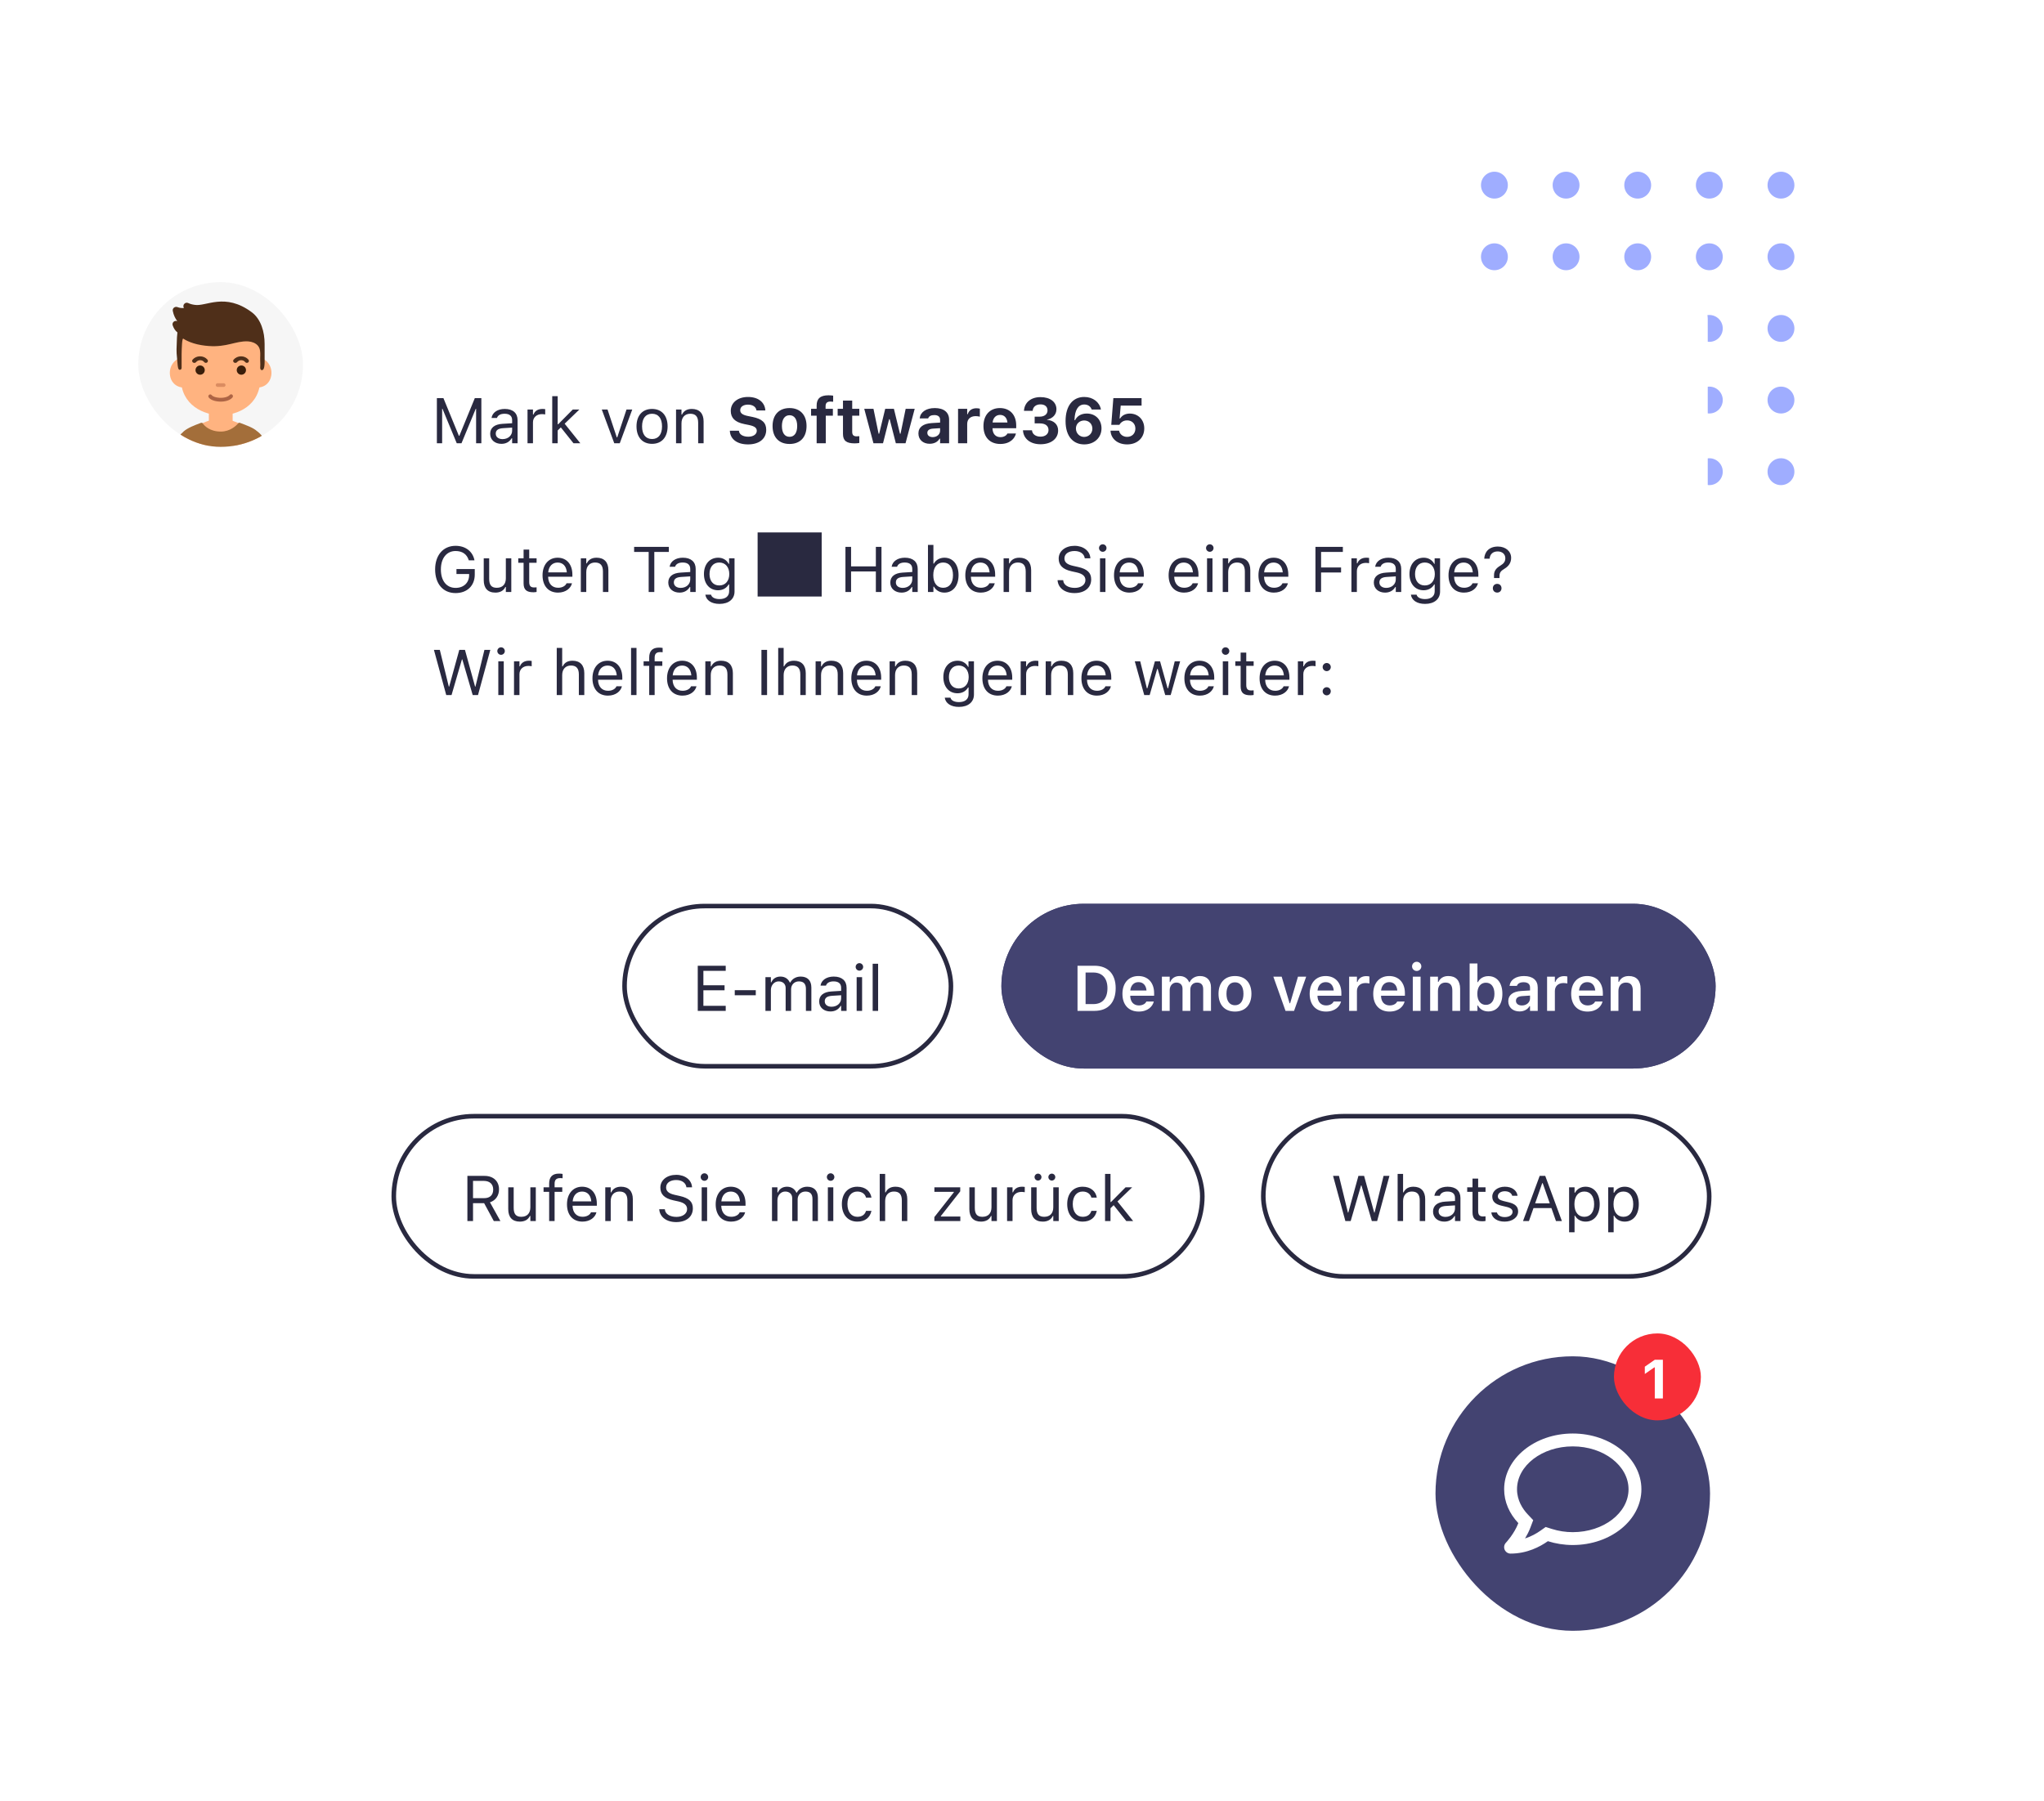 <svg width="496" height="437" viewBox="0 0 496 437" fill="none" xmlns="http://www.w3.org/2000/svg">
<circle cx="362.636" cy="44.932" r="3.26" fill="#9FADFF"/>
<circle cx="362.636" cy="79.701" r="3.26" fill="#9FADFF"/>
<circle cx="362.636" cy="62.317" r="3.26" fill="#9FADFF"/>
<circle cx="362.636" cy="97.086" r="3.26" fill="#9FADFF"/>
<circle cx="362.636" cy="114.471" r="3.26" fill="#9FADFF"/>
<circle cx="380.025" cy="44.932" r="3.26" fill="#9FADFF"/>
<circle cx="380.025" cy="79.701" r="3.26" fill="#9FADFF"/>
<circle cx="380.025" cy="62.317" r="3.26" fill="#9FADFF"/>
<circle cx="380.025" cy="97.086" r="3.26" fill="#9FADFF"/>
<circle cx="380.025" cy="114.471" r="3.26" fill="#9FADFF"/>
<circle cx="397.408" cy="44.932" r="3.26" fill="#9FADFF"/>
<circle cx="397.408" cy="79.701" r="3.26" fill="#9FADFF"/>
<circle cx="397.408" cy="62.317" r="3.26" fill="#9FADFF"/>
<circle cx="397.408" cy="97.086" r="3.26" fill="#9FADFF"/>
<circle cx="397.408" cy="114.471" r="3.26" fill="#9FADFF"/>
<circle cx="414.787" cy="44.932" r="3.26" fill="#9FADFF"/>
<circle cx="414.787" cy="79.701" r="3.26" fill="#9FADFF"/>
<circle cx="414.787" cy="62.317" r="3.26" fill="#9FADFF"/>
<circle cx="414.787" cy="97.086" r="3.26" fill="#9FADFF"/>
<circle cx="414.787" cy="114.471" r="3.26" fill="#9FADFF"/>
<circle cx="432.174" cy="44.932" r="3.26" fill="#9FADFF"/>
<circle cx="432.174" cy="79.701" r="3.26" fill="#9FADFF"/>
<circle cx="432.174" cy="62.317" r="3.26" fill="#9FADFF"/>
<circle cx="432.174" cy="97.086" r="3.26" fill="#9FADFF"/>
<circle cx="432.174" cy="114.471" r="3.26" fill="#9FADFF"/>
<g filter="url(#filter0_d_3_7402)">
<g clip-path="url(#clip0_3_7402)">
<rect x="33.555" y="65.142" width="39.973" height="39.973" rx="19.986" fill="#F6F6F6"/>
<g clip-path="url(#clip1_3_7402)">
<path d="M45.482 75.41C47.128 73.033 49.218 73.059 52.039 72.955C52.039 72.955 52.091 72.955 52.196 72.955V72.85C52.196 72.85 52.875 72.876 53.581 72.902C54.286 72.876 54.965 72.85 54.965 72.85V72.955C55.044 72.955 55.122 72.955 55.122 72.955C57.943 73.059 59.981 74.862 61.679 77.187C64.527 81.027 63.194 84.319 63.194 88.421C63.194 95.161 57.551 97.434 53.581 97.434C49.609 97.434 43.888 95.109 43.888 88.421C43.888 84.319 42.582 79.59 45.482 75.41Z" fill="#FFB380"/>
<path d="M47.99 86.539C48.355 88.577 47.127 90.275 45.273 90.641C43.418 91.007 41.615 89.909 41.275 87.872C40.91 85.834 42.138 83.874 43.992 83.509C45.821 83.143 47.624 84.501 47.99 86.539Z" fill="#FFB380"/>
<path d="M59.72 86.539C59.354 88.577 59.981 90.275 61.81 90.641C63.665 91.007 65.467 89.909 65.807 87.872C66.173 85.834 64.945 83.874 63.09 83.509C61.261 83.143 60.059 84.501 59.72 86.539Z" fill="#FFB380"/>
<path d="M63.142 84.215C63.064 82.621 63.639 80.74 61.549 79.826C60.739 79.486 59.877 79.46 59.041 79.538C56.115 79.826 53.972 81.263 48.852 80.427C46.004 79.956 44.489 78.859 44.489 78.859C44.175 78.598 44.097 81.132 44.071 82.621C44.071 83.3 44.071 83.953 44.071 84.633C44.071 85.025 44.071 85.442 44.071 85.834C44.071 85.991 44.097 86.409 43.575 86.409C43.183 86.409 43.13 85.364 43.104 85.181C42.869 82.177 42.765 82.673 42.895 79.878C42.948 78.519 42.922 78.546 43.052 77.344C42.53 76.952 42.138 76.325 41.903 75.62C41.694 74.993 42.294 74.392 42.948 74.575C43 74.601 43.026 74.601 43.026 74.601C42.53 73.974 42.112 73.112 41.929 72.119C41.798 71.466 42.451 70.969 43.078 71.204C43.548 71.387 44.071 71.466 44.62 71.413C44.62 71.413 44.62 71.413 44.62 71.387C44.202 70.708 44.933 69.872 45.665 70.212C46.109 70.421 46.631 70.577 47.258 70.656C49.975 71.126 54.573 67.599 61.078 72.432C63.351 74.13 64.213 77.213 64.213 80.165C64.213 84.006 64.213 80.792 64.213 84.606C64.213 84.946 64.187 86.148 63.795 86.409C63.404 86.67 63.116 86.278 63.142 85.913C63.168 85.39 63.194 84.894 63.142 84.215Z" fill="#4F2F19"/>
<path opacity="0.8" d="M56.375 92.47C56.297 92.392 56.166 92.34 56.062 92.366C55.931 92.366 55.827 92.418 55.748 92.522C55.304 93.019 54.285 93.28 53.188 93.202C52.352 93.149 51.621 92.888 51.386 92.575C51.307 92.47 51.203 92.418 51.098 92.392C50.968 92.366 50.863 92.392 50.758 92.47C50.55 92.601 50.497 92.888 50.628 93.097C51.02 93.646 51.934 94.038 53.11 94.116C53.24 94.116 53.397 94.142 53.528 94.142C54.129 94.142 55.618 94.038 56.401 93.149C56.584 92.94 56.558 92.653 56.375 92.47Z" fill="#995036"/>
<path d="M48.565 87.611C49.185 87.611 49.688 87.108 49.688 86.487C49.688 85.867 49.185 85.364 48.565 85.364C47.944 85.364 47.441 85.867 47.441 86.487C47.441 87.108 47.944 87.611 48.565 87.611Z" fill="#3A1E0A"/>
<path d="M58.57 87.611C59.19 87.611 59.693 87.108 59.693 86.487C59.693 85.867 59.19 85.364 58.57 85.364C57.949 85.364 57.446 85.867 57.446 86.487C57.446 87.108 57.949 87.611 58.57 87.611Z" fill="#3A1E0A"/>
<path d="M57.134 84.737C57.291 84.737 57.421 84.684 57.526 84.554C57.761 84.266 58.127 84.084 58.519 84.084C58.911 84.084 59.276 84.24 59.511 84.554C59.694 84.763 60.008 84.789 60.217 84.632C60.426 84.475 60.478 84.162 60.295 83.953C59.851 83.43 59.198 83.143 58.493 83.143C57.787 83.143 57.134 83.43 56.69 83.953C56.507 84.162 56.559 84.449 56.768 84.632C56.899 84.711 57.03 84.737 57.134 84.737Z" fill="#4F2F19"/>
<path d="M47.18 84.737C47.337 84.737 47.467 84.684 47.572 84.554C47.807 84.266 48.173 84.084 48.565 84.084C48.956 84.084 49.322 84.24 49.557 84.554C49.74 84.763 50.054 84.789 50.263 84.632C50.472 84.475 50.524 84.162 50.341 83.953C49.897 83.43 49.244 83.143 48.538 83.143C47.833 83.143 47.18 83.43 46.736 83.953C46.553 84.162 46.605 84.449 46.814 84.632C46.945 84.711 47.075 84.737 47.18 84.737Z" fill="#4F2F19"/>
<path d="M42.347 104.801C42.634 104.122 42.948 103.547 43.261 103.103C43.653 102.554 47.101 99.942 50.681 98.766V95.918H56.454V98.792C59.537 99.811 63.43 102.502 63.848 103.129C64.161 103.573 64.448 104.148 64.762 104.827H42.347V104.801Z" fill="#FFB380"/>
<path d="M42.139 105.088C42.661 103.155 43.863 101.979 44.438 101.509C44.464 101.483 44.464 101.457 44.49 101.431C45.535 100.49 47.233 99.863 48.774 99.288C48.931 99.236 49.114 99.288 49.192 99.419C49.61 99.994 50.891 101.405 53.581 101.405C55.88 101.405 57.343 99.942 57.814 99.393C57.918 99.262 58.075 99.236 58.232 99.288C59.747 99.863 61.393 100.438 62.333 101.274C62.333 101.274 64.24 102.528 64.946 105.114H42.139V105.088Z" fill="#A36E3A"/>
<path opacity="0.4" d="M54.286 90.563H52.797C52.562 90.563 52.352 90.354 52.352 90.118C52.352 89.883 52.562 89.674 52.797 89.674H54.286C54.521 89.674 54.73 89.883 54.73 90.118C54.73 90.354 54.547 90.563 54.286 90.563Z" fill="#A55334"/>
</g>
</g>
</g>
<g filter="url(#filter1_d_3_7402)">
<rect x="82.41" y="65.142" width="331.995" height="123.855" rx="6.662" fill="white"/>
<path d="M106.014 102.018V91.065H107.6L111.35 100.203H111.471L115.221 91.065H116.807V102.018H115.532V93.653H115.449L111.987 102.018H110.834L107.372 93.653H107.289V102.018H106.014ZM121.68 102.162C120.124 102.162 118.948 101.221 118.948 99.733V99.718C118.948 98.26 120.025 97.418 121.931 97.304L124.276 97.16V96.416C124.276 95.406 123.661 94.86 122.439 94.86C121.46 94.86 120.815 95.224 120.602 95.862L120.595 95.885H119.274L119.282 95.839C119.494 94.556 120.739 93.691 122.485 93.691C124.481 93.691 125.597 94.716 125.597 96.416V102.018H124.276V100.811H124.155C123.638 101.684 122.781 102.162 121.68 102.162ZM120.299 99.703C120.299 100.53 121.005 101.016 121.953 101.016C123.297 101.016 124.276 100.135 124.276 98.966V98.222L122.09 98.359C120.845 98.435 120.299 98.875 120.299 99.687V99.703ZM128.01 102.018V93.835H129.331V95.05H129.453C129.764 94.192 130.53 93.691 131.639 93.691C131.889 93.691 132.17 93.721 132.299 93.744V95.027C132.026 94.981 131.775 94.951 131.487 94.951C130.227 94.951 129.331 95.748 129.331 96.947V102.018H128.01ZM134.007 102.018V90.587H135.328V97.41H135.449L138.986 93.835H140.588L137.02 97.274L140.823 102.018H139.161L136.094 98.169L135.328 98.913V102.018H134.007ZM149.058 102.018L146.03 93.835H147.426L149.666 100.575H149.787L152.026 93.835H153.423L150.394 102.018H149.058ZM158.227 102.162C155.897 102.162 154.455 100.553 154.455 97.934V97.919C154.455 95.293 155.897 93.691 158.227 93.691C160.558 93.691 162 95.293 162 97.919V97.934C162 100.553 160.558 102.162 158.227 102.162ZM158.227 100.993C159.776 100.993 160.649 99.862 160.649 97.934V97.919C160.649 95.983 159.776 94.86 158.227 94.86C156.679 94.86 155.806 95.983 155.806 97.919V97.934C155.806 99.862 156.679 100.993 158.227 100.993ZM164.049 102.018V93.835H165.37V95.065H165.491C165.901 94.2 166.668 93.691 167.875 93.691C169.712 93.691 170.736 94.776 170.736 96.72V102.018H169.416V97.038C169.416 95.566 168.808 94.86 167.503 94.86C166.197 94.86 165.37 95.74 165.37 97.175V102.018H164.049ZM181.514 102.298C178.896 102.298 177.241 101.046 177.112 99.103L177.104 98.981H179.313L179.321 99.057C179.404 99.877 180.292 100.431 181.575 100.431C182.797 100.431 183.64 99.847 183.64 99.004V98.997C183.64 98.276 183.101 97.873 181.742 97.592L180.588 97.357C178.311 96.894 177.332 95.832 177.332 94.169V94.162C177.332 92.127 179.078 90.784 181.507 90.784C184.065 90.784 185.568 92.135 185.712 93.964L185.719 94.063H183.564L183.549 93.972C183.42 93.19 182.661 92.644 181.507 92.644C180.376 92.651 179.624 93.167 179.624 93.987V93.995C179.624 94.708 180.156 95.133 181.446 95.399L182.607 95.634C184.922 96.112 185.932 97.038 185.932 98.746V98.754C185.932 100.925 184.247 102.298 181.514 102.298ZM191.594 102.192C189.021 102.192 187.473 100.56 187.473 97.843V97.828C187.473 95.133 189.044 93.478 191.594 93.478C194.145 93.478 195.716 95.126 195.716 97.828V97.843C195.716 100.568 194.167 102.192 191.594 102.192ZM191.594 100.454C192.771 100.454 193.446 99.49 193.446 97.843V97.828C193.446 96.196 192.763 95.217 191.594 95.217C190.418 95.217 189.742 96.196 189.742 97.828V97.843C189.742 99.49 190.41 100.454 191.594 100.454ZM198.168 102.018V95.331H196.816V93.661H198.168V92.879C198.168 91.217 199.018 90.382 201.037 90.382C201.485 90.382 201.856 90.42 202.175 90.465V91.945C202.039 91.922 201.803 91.9 201.515 91.9C200.657 91.9 200.338 92.302 200.338 93.031V93.661H202.107V95.331H200.384V102.018H198.168ZM207.413 102.048C205.378 102.048 204.559 101.388 204.559 99.763V95.331H203.268V93.661H204.559V91.664H206.798V93.661H208.521V95.331H206.798V99.255C206.798 100.006 207.117 100.34 207.868 100.34C208.156 100.34 208.308 100.325 208.521 100.302V101.949C208.247 102.002 207.838 102.048 207.413 102.048ZM211.952 102.018L209.72 93.661H211.959L213.204 99.71H213.341L214.805 93.661H216.916L218.388 99.71H218.525L219.77 93.661H221.963L219.739 102.018H217.386L215.891 96.188H215.754L214.274 102.018H211.952ZM225.591 102.147C223.997 102.147 222.866 101.16 222.866 99.642V99.627C222.866 98.124 224.028 97.243 226.107 97.122L228.126 97V96.31C228.126 95.589 227.633 95.179 226.722 95.179C225.925 95.179 225.417 95.46 225.242 95.953L225.227 95.983H223.178L223.185 95.915C223.36 94.45 224.741 93.478 226.844 93.478C229.06 93.478 230.312 94.526 230.312 96.31V102.018H228.126V100.909H227.99C227.565 101.684 226.684 102.147 225.591 102.147ZM225.03 99.505C225.03 100.143 225.569 100.53 226.335 100.53C227.36 100.53 228.126 99.854 228.126 98.974V98.359L226.441 98.465C225.493 98.526 225.03 98.883 225.03 99.49V99.505ZM232.483 102.018V93.661H234.7V94.959H234.836C235.102 94.055 235.861 93.524 236.946 93.524C237.242 93.524 237.554 93.57 237.774 93.63V95.566C237.44 95.49 237.098 95.437 236.757 95.437C235.497 95.437 234.7 96.158 234.7 97.342V102.018H232.483ZM242.73 102.192C240.187 102.192 238.647 100.53 238.647 97.85V97.843C238.647 95.186 240.203 93.478 242.639 93.478C245.076 93.478 246.594 95.148 246.594 97.676V98.367H240.84C240.863 99.74 241.599 100.537 242.776 100.537C243.747 100.537 244.286 100.021 244.438 99.703L244.461 99.657H246.525L246.51 99.733C246.252 100.78 245.174 102.192 242.73 102.192ZM242.677 95.141C241.713 95.141 241 95.793 240.863 96.978H244.468C244.332 95.763 243.641 95.141 242.677 95.141ZM252.499 102.26C250.024 102.26 248.393 100.932 248.241 98.974L248.233 98.875H250.427L250.434 98.959C250.533 99.809 251.315 100.416 252.499 100.416C253.668 100.416 254.434 99.763 254.434 98.837V98.822C254.434 97.775 253.653 97.198 252.324 97.198H251.072V95.566H252.294C253.448 95.566 254.192 94.959 254.192 94.07V94.055C254.192 93.144 253.562 92.583 252.484 92.583C251.406 92.583 250.685 93.167 250.594 94.078L250.586 94.146H248.476L248.484 94.055C248.643 92.097 250.184 90.822 252.484 90.822C254.837 90.822 256.355 92.006 256.355 93.752V93.767C256.355 95.133 255.353 96.021 254.07 96.287V96.332C255.702 96.484 256.765 97.425 256.765 98.913V98.928C256.765 100.917 255.057 102.26 252.499 102.26ZM263.095 102.298C260.552 102.298 258.571 100.5 258.571 96.644V96.629C258.571 92.962 260.302 90.784 263.103 90.784C265.22 90.784 266.799 92.036 267.133 93.752L267.148 93.828H264.909L264.879 93.759C264.621 93.076 263.998 92.613 263.11 92.613C261.524 92.613 260.833 94.169 260.75 96.158C260.742 96.241 260.742 96.325 260.742 96.408H260.894C261.288 95.558 262.207 94.807 263.717 94.807C265.85 94.807 267.292 96.325 267.292 98.397V98.412C267.292 100.651 265.562 102.298 263.095 102.298ZM261.084 98.442C261.084 99.596 261.964 100.484 263.08 100.484C264.188 100.484 265.076 99.612 265.076 98.488V98.473C265.076 97.327 264.241 96.492 263.095 96.492C261.964 96.492 261.084 97.304 261.084 98.435V98.442ZM273.509 102.298C271.163 102.298 269.615 100.902 269.486 99.073L269.478 98.966H271.558L271.573 99.019C271.733 99.824 272.484 100.469 273.516 100.469C274.693 100.469 275.513 99.642 275.513 98.465V98.45C275.513 97.281 274.685 96.469 273.524 96.469C272.97 96.469 272.499 96.629 272.135 96.94C271.93 97.107 271.748 97.312 271.626 97.547H269.661L270.169 91.065H277.016V92.886H271.953L271.68 96.006H271.816C272.256 95.27 273.107 94.814 274.154 94.814C276.196 94.814 277.668 96.317 277.668 98.405V98.42C277.668 100.727 275.968 102.298 273.509 102.298Z" fill="#292940"/>
<path d="M110.553 138.379C107.524 138.379 105.589 136.148 105.589 132.648V132.633C105.589 129.18 107.555 126.91 110.553 126.91C112.982 126.91 114.69 128.276 115.122 130.356L115.137 130.432H113.756L113.733 130.356C113.285 128.944 112.185 128.17 110.553 128.17C108.382 128.17 106.985 129.916 106.985 132.633V132.648C106.985 135.404 108.359 137.119 110.56 137.119C112.519 137.119 113.839 135.867 113.839 134.015V133.749H110.765V132.55H115.206V133.886C115.206 136.588 113.354 138.379 110.553 138.379ZM120.2 138.265C118.34 138.265 117.384 137.172 117.384 135.237V129.939H118.705V134.918C118.705 136.391 119.236 137.096 120.542 137.096C121.984 137.096 122.75 136.216 122.75 134.781V129.939H124.071V138.121H122.75V136.899H122.629C122.227 137.772 121.399 138.265 120.2 138.265ZM129.445 138.182C127.76 138.182 127.054 137.559 127.054 135.996V131.032H125.764V129.939H127.054V127.821H128.42V129.939H130.212V131.032H128.42V135.662C128.42 136.626 128.754 137.013 129.604 137.013C129.84 137.013 129.969 137.005 130.212 136.983V138.106C129.954 138.151 129.703 138.182 129.445 138.182ZM135.403 138.265C133.066 138.265 131.654 136.626 131.654 134.06V134.053C131.654 131.525 133.096 129.795 135.32 129.795C137.544 129.795 138.895 131.449 138.895 133.893V134.409H133.005C133.043 136.102 133.976 137.089 135.434 137.089C136.542 137.089 137.225 136.565 137.445 136.072L137.476 136.003H138.796L138.781 136.064C138.5 137.172 137.331 138.265 135.403 138.265ZM135.312 130.971C134.098 130.971 133.172 131.798 133.028 133.354H137.551C137.415 131.738 136.519 130.971 135.312 130.971ZM140.944 138.121V129.939H142.265V131.168H142.386C142.796 130.303 143.563 129.795 144.77 129.795C146.607 129.795 147.631 130.88 147.631 132.823V138.121H146.311V133.142C146.311 131.669 145.703 130.963 144.398 130.963C143.092 130.963 142.265 131.844 142.265 133.278V138.121H140.944ZM157.408 138.121V128.398H153.878V127.168H162.303V128.398H158.774V138.121H157.408ZM164.899 138.265C163.343 138.265 162.167 137.324 162.167 135.836V135.821C162.167 134.364 163.245 133.521 165.15 133.408L167.495 133.263V132.519C167.495 131.51 166.88 130.963 165.658 130.963C164.679 130.963 164.034 131.328 163.821 131.965L163.814 131.988H162.493L162.501 131.943C162.713 130.66 163.958 129.795 165.704 129.795C167.7 129.795 168.816 130.819 168.816 132.519V138.121H167.495V136.914H167.374C166.858 137.787 166 138.265 164.899 138.265ZM163.518 135.806C163.518 136.633 164.224 137.119 165.173 137.119C166.516 137.119 167.495 136.239 167.495 135.07V134.326L165.309 134.463C164.064 134.538 163.518 134.979 163.518 135.791V135.806ZM174.6 141.005C172.626 141.005 171.366 140.117 171.161 138.774L171.176 138.766H172.543L172.55 138.774C172.695 139.396 173.423 139.837 174.6 139.837C176.065 139.837 176.938 139.146 176.938 137.939V136.284H176.816C176.3 137.187 175.374 137.696 174.251 137.696C172.133 137.696 170.82 136.057 170.82 133.764V133.749C170.82 131.457 172.14 129.795 174.281 129.795C175.435 129.795 176.33 130.364 176.831 131.29H176.922V129.939H178.243V138.007C178.243 139.837 176.831 141.005 174.6 141.005ZM174.539 136.527C176.057 136.527 176.968 135.389 176.968 133.764V133.749C176.968 132.125 176.049 130.963 174.539 130.963C173.021 130.963 172.171 132.125 172.171 133.749V133.764C172.171 135.389 173.021 136.527 174.539 136.527ZM183.845 139.209H199.39V123.664H183.845V139.209ZM205.158 138.121V127.168H206.524V131.905H212.536V127.168H213.902V138.121H212.536V133.134H206.524V138.121H205.158ZM218.775 138.265C217.219 138.265 216.043 137.324 216.043 135.836V135.821C216.043 134.364 217.121 133.521 219.026 133.408L221.371 133.263V132.519C221.371 131.51 220.756 130.963 219.534 130.963C218.555 130.963 217.91 131.328 217.697 131.965L217.69 131.988H216.369L216.377 131.943C216.589 130.66 217.834 129.795 219.58 129.795C221.576 129.795 222.692 130.819 222.692 132.519V138.121H221.371V136.914H221.25C220.734 137.787 219.876 138.265 218.775 138.265ZM217.394 135.806C217.394 136.633 218.1 137.119 219.048 137.119C220.392 137.119 221.371 136.239 221.371 135.07V134.326L219.185 134.463C217.94 134.538 217.394 134.979 217.394 135.791V135.806ZM229.174 138.265C228.035 138.265 227.125 137.726 226.624 136.816H226.502V138.121H225.181V126.69H226.502V131.229H226.624C227.071 130.356 228.051 129.795 229.174 129.795C231.254 129.795 232.605 131.457 232.605 134.022V134.038C232.605 136.588 231.246 138.265 229.174 138.265ZM228.87 137.096C230.366 137.096 231.254 135.943 231.254 134.038V134.022C231.254 132.117 230.366 130.963 228.87 130.963C227.383 130.963 226.472 132.132 226.472 134.022V134.038C226.472 135.927 227.383 137.096 228.87 137.096ZM237.994 138.265C235.656 138.265 234.244 136.626 234.244 134.06V134.053C234.244 131.525 235.686 129.795 237.91 129.795C240.134 129.795 241.485 131.449 241.485 133.893V134.409H235.595C235.633 136.102 236.567 137.089 238.024 137.089C239.132 137.089 239.815 136.565 240.036 136.072L240.066 136.003H241.387L241.372 136.064C241.091 137.172 239.922 138.265 237.994 138.265ZM237.903 130.971C236.688 130.971 235.762 131.798 235.618 133.354H240.142C240.005 131.738 239.11 130.971 237.903 130.971ZM243.535 138.121V129.939H244.855V131.168H244.977C245.387 130.303 246.153 129.795 247.36 129.795C249.197 129.795 250.222 130.88 250.222 132.823V138.121H248.901V133.142C248.901 131.669 248.294 130.963 246.988 130.963C245.683 130.963 244.855 131.844 244.855 133.278V138.121H243.535ZM260.742 138.379C258.343 138.379 256.795 137.119 256.636 135.335L256.628 135.252H257.994L258.002 135.335C258.101 136.428 259.239 137.119 260.818 137.119C262.306 137.119 263.391 136.353 263.391 135.237V135.229C263.391 134.318 262.761 133.696 261.258 133.362L260.044 133.096C257.85 132.611 256.901 131.601 256.901 130.015V130.007C256.909 128.193 258.495 126.91 260.757 126.91C262.943 126.91 264.469 128.201 264.583 129.832L264.59 129.939H263.224L263.209 129.84C263.057 128.876 262.146 128.163 260.719 128.17C259.353 128.178 258.298 128.823 258.298 129.969V129.977C258.298 130.85 258.898 131.442 260.385 131.768L261.6 132.041C263.884 132.55 264.788 133.468 264.788 135.047V135.055C264.788 137.104 263.186 138.379 260.742 138.379ZM267.596 128.36C267.095 128.36 266.685 127.95 266.685 127.449C266.685 126.948 267.095 126.538 267.596 126.538C268.097 126.538 268.507 126.948 268.507 127.449C268.507 127.95 268.097 128.36 267.596 128.36ZM266.928 138.121V129.939H268.249V138.121H266.928ZM274.078 138.265C271.74 138.265 270.328 136.626 270.328 134.06V134.053C270.328 131.525 271.771 129.795 273.995 129.795C276.219 129.795 277.57 131.449 277.57 133.893V134.409H271.68C271.718 136.102 272.651 137.089 274.108 137.089C275.217 137.089 275.9 136.565 276.12 136.072L276.15 136.003H277.471L277.456 136.064C277.175 137.172 276.006 138.265 274.078 138.265ZM273.987 130.971C272.773 130.971 271.847 131.798 271.702 133.354H276.226C276.09 131.738 275.194 130.971 273.987 130.971ZM287.331 138.265C284.993 138.265 283.581 136.626 283.581 134.06V134.053C283.581 131.525 285.023 129.795 287.247 129.795C289.471 129.795 290.822 131.449 290.822 133.893V134.409H284.932C284.97 136.102 285.904 137.089 287.361 137.089C288.469 137.089 289.152 136.565 289.373 136.072L289.403 136.003H290.724L290.708 136.064C290.428 137.172 289.259 138.265 287.331 138.265ZM287.24 130.971C286.025 130.971 285.099 131.798 284.955 133.354H289.479C289.342 131.738 288.447 130.971 287.24 130.971ZM293.57 128.36C293.069 128.36 292.659 127.95 292.659 127.449C292.659 126.948 293.069 126.538 293.57 126.538C294.071 126.538 294.481 126.948 294.481 127.449C294.481 127.95 294.071 128.36 293.57 128.36ZM292.902 138.121V129.939H294.223V138.121H292.902ZM296.712 138.121V129.939H298.033V131.168H298.154C298.564 130.303 299.331 129.795 300.538 129.795C302.375 129.795 303.399 130.88 303.399 132.823V138.121H302.079V133.142C302.079 131.669 301.471 130.963 300.166 130.963C298.86 130.963 298.033 131.844 298.033 133.278V138.121H296.712ZM309.13 138.265C306.792 138.265 305.38 136.626 305.38 134.06V134.053C305.38 131.525 306.823 129.795 309.047 129.795C311.271 129.795 312.622 131.449 312.622 133.893V134.409H306.732C306.769 136.102 307.703 137.089 309.16 137.089C310.269 137.089 310.952 136.565 311.172 136.072L311.202 136.003H312.523L312.508 136.064C312.227 137.172 311.058 138.265 309.13 138.265ZM309.039 130.971C307.825 130.971 306.899 131.798 306.754 133.354H311.278C311.141 131.738 310.246 130.971 309.039 130.971ZM319.21 138.121V127.168H325.859V128.398H320.576V132.163H325.426V133.377H320.576V138.121H319.21ZM327.939 138.121V129.939H329.26V131.153H329.381C329.692 130.296 330.459 129.795 331.567 129.795C331.817 129.795 332.098 129.825 332.227 129.848V131.13C331.954 131.085 331.704 131.055 331.415 131.055C330.155 131.055 329.26 131.852 329.26 133.051V138.121H327.939ZM336.106 138.265C334.55 138.265 333.373 137.324 333.373 135.836V135.821C333.373 134.364 334.451 133.521 336.356 133.408L338.702 133.263V132.519C338.702 131.51 338.087 130.963 336.865 130.963C335.886 130.963 335.241 131.328 335.028 131.965L335.021 131.988H333.7L333.707 131.943C333.92 130.66 335.165 129.795 336.911 129.795C338.907 129.795 340.023 130.819 340.023 132.519V138.121H338.702V136.914H338.58C338.064 137.787 337.207 138.265 336.106 138.265ZM334.725 135.806C334.725 136.633 335.43 137.119 336.379 137.119C337.723 137.119 338.702 136.239 338.702 135.07V134.326L336.516 134.463C335.271 134.538 334.725 134.979 334.725 135.791V135.806ZM345.806 141.005C343.833 141.005 342.573 140.117 342.368 138.774L342.383 138.766H343.749L343.757 138.774C343.901 139.396 344.63 139.837 345.806 139.837C347.271 139.837 348.144 139.146 348.144 137.939V136.284H348.023C347.507 137.187 346.581 137.696 345.457 137.696C343.34 137.696 342.026 136.057 342.026 133.764V133.749C342.026 131.457 343.347 129.795 345.488 129.795C346.641 129.795 347.537 130.364 348.038 131.29H348.129V129.939H349.45V138.007C349.45 139.837 348.038 141.005 345.806 141.005ZM345.746 136.527C347.264 136.527 348.175 135.389 348.175 133.764V133.749C348.175 132.125 347.256 130.963 345.746 130.963C344.228 130.963 343.377 132.125 343.377 133.749V133.764C343.377 135.389 344.228 136.527 345.746 136.527ZM355.249 138.265C352.911 138.265 351.499 136.626 351.499 134.06V134.053C351.499 131.525 352.941 129.795 355.165 129.795C357.389 129.795 358.74 131.449 358.74 133.893V134.409H352.85C352.888 136.102 353.822 137.089 355.279 137.089C356.387 137.089 357.07 136.565 357.29 136.072L357.321 136.003H358.642L358.626 136.064C358.346 137.172 357.177 138.265 355.249 138.265ZM355.158 130.971C353.943 130.971 353.017 131.798 352.873 133.354H357.397C357.26 131.738 356.364 130.971 355.158 130.971ZM362.543 134.736V134.038C362.535 133.036 363.021 132.352 364.061 131.73C364.942 131.191 365.283 130.713 365.283 129.908V129.893C365.283 128.96 364.554 128.269 363.423 128.269C362.277 128.269 361.549 128.944 361.473 130.022L361.458 130.03L360.167 130.037V130.022C360.251 128.39 361.344 127.085 363.477 127.085C365.389 127.085 366.695 128.269 366.695 129.825V129.84C366.695 131.024 366.08 131.867 365.108 132.451C364.145 133.02 363.871 133.445 363.871 134.242V134.736H362.543ZM363.31 138.258C362.695 138.258 362.255 137.817 362.255 137.203C362.255 136.58 362.695 136.14 363.31 136.14C363.924 136.14 364.357 136.58 364.357 137.203C364.357 137.817 363.924 138.258 363.31 138.258ZM108.283 163.121L105.3 152.168H106.727L108.906 161.072H108.997L111.448 152.168H112.83L115.282 161.072H115.373L117.551 152.168H118.978L115.995 163.121H114.705L112.185 154.476H112.094L109.574 163.121H108.283ZM121.589 153.36C121.088 153.36 120.678 152.95 120.678 152.449C120.678 151.948 121.088 151.538 121.589 151.538C122.09 151.538 122.5 151.948 122.5 152.449C122.5 152.95 122.09 153.36 121.589 153.36ZM120.921 163.121V154.939H122.242V163.121H120.921ZM124.731 163.121V154.939H126.052V156.153H126.174C126.485 155.296 127.251 154.795 128.36 154.795C128.61 154.795 128.891 154.825 129.02 154.848V156.13C128.747 156.085 128.496 156.055 128.208 156.055C126.948 156.055 126.052 156.852 126.052 158.051V163.121H124.731ZM135.1 163.121V151.69H136.421V156.168H136.542C136.952 155.303 137.718 154.795 138.925 154.795C140.762 154.795 141.787 155.88 141.787 157.823V163.121H140.466V158.142C140.466 156.669 139.859 155.963 138.553 155.963C137.248 155.963 136.421 156.844 136.421 158.278V163.121H135.1ZM147.518 163.265C145.18 163.265 143.768 161.626 143.768 159.06V159.053C143.768 156.525 145.21 154.795 147.434 154.795C149.658 154.795 151.009 156.449 151.009 158.893V159.409H145.119C145.157 161.102 146.091 162.089 147.548 162.089C148.656 162.089 149.339 161.565 149.559 161.072L149.59 161.003H150.91L150.895 161.064C150.614 162.172 149.445 163.265 147.518 163.265ZM147.426 155.971C146.212 155.971 145.286 156.798 145.142 158.354H149.666C149.529 156.738 148.633 155.971 147.426 155.971ZM153.134 163.121V151.69H154.455V163.121H153.134ZM157.537 163.121V156.032H156.178V154.939H157.537V154.028C157.537 152.396 158.356 151.614 159.912 151.614C160.231 151.614 160.52 151.637 160.793 151.69V152.745C160.634 152.715 160.413 152.707 160.178 152.707C159.237 152.707 158.857 153.17 158.857 154.066V154.939H160.717V156.032H158.857V163.121H157.537ZM165.613 163.265C163.275 163.265 161.863 161.626 161.863 159.06V159.053C161.863 156.525 163.305 154.795 165.529 154.795C167.753 154.795 169.104 156.449 169.104 158.893V159.409H163.214C163.252 161.102 164.186 162.089 165.643 162.089C166.751 162.089 167.434 161.565 167.655 161.072L167.685 161.003H169.006L168.99 161.064C168.71 162.172 167.541 163.265 165.613 163.265ZM165.522 155.971C164.307 155.971 163.381 156.798 163.237 158.354H167.761C167.624 156.738 166.729 155.971 165.522 155.971ZM171.154 163.121V154.939H172.474V156.168H172.596C173.006 155.303 173.772 154.795 174.979 154.795C176.816 154.795 177.841 155.88 177.841 157.823V163.121H176.52V158.142C176.52 156.669 175.913 155.963 174.607 155.963C173.302 155.963 172.474 156.844 172.474 158.278V163.121H171.154ZM184.771 163.121V152.168H186.137V163.121H184.771ZM188.839 163.121V151.69H190.16V156.168H190.281C190.691 155.303 191.458 154.795 192.665 154.795C194.501 154.795 195.526 155.88 195.526 157.823V163.121H194.205V158.142C194.205 156.669 193.598 155.963 192.293 155.963C190.987 155.963 190.16 156.844 190.16 158.278V163.121H188.839ZM197.917 163.121V154.939H199.238V156.168H199.359C199.769 155.303 200.536 154.795 201.743 154.795C203.579 154.795 204.604 155.88 204.604 157.823V163.121H203.283V158.142C203.283 156.669 202.676 155.963 201.371 155.963C200.065 155.963 199.238 156.844 199.238 158.278V163.121H197.917ZM210.335 163.265C207.997 163.265 206.585 161.626 206.585 159.06V159.053C206.585 156.525 208.027 154.795 210.251 154.795C212.475 154.795 213.826 156.449 213.826 158.893V159.409H207.936C207.974 161.102 208.908 162.089 210.365 162.089C211.473 162.089 212.156 161.565 212.377 161.072L212.407 161.003H213.728L213.712 161.064C213.432 162.172 212.263 163.265 210.335 163.265ZM210.244 155.971C209.029 155.971 208.103 156.798 207.959 158.354H212.483C212.346 156.738 211.451 155.971 210.244 155.971ZM215.876 163.121V154.939H217.196V156.168H217.318C217.728 155.303 218.494 154.795 219.701 154.795C221.538 154.795 222.563 155.88 222.563 157.823V163.121H221.242V158.142C221.242 156.669 220.635 155.963 219.329 155.963C218.024 155.963 217.196 156.844 217.196 158.278V163.121H215.876ZM232.696 166.005C230.722 166.005 229.462 165.117 229.257 163.774L229.273 163.766H230.639L230.646 163.774C230.791 164.396 231.519 164.837 232.696 164.837C234.161 164.837 235.034 164.146 235.034 162.939V161.284H234.912C234.396 162.187 233.47 162.696 232.347 162.696C230.229 162.696 228.916 161.057 228.916 158.764V158.749C228.916 156.457 230.237 154.795 232.377 154.795C233.531 154.795 234.426 155.364 234.927 156.29H235.018V154.939H236.339V163.007C236.339 164.837 234.927 166.005 232.696 166.005ZM232.635 161.527C234.153 161.527 235.064 160.389 235.064 158.764V158.749C235.064 157.125 234.146 155.963 232.635 155.963C231.117 155.963 230.267 157.125 230.267 158.749V158.764C230.267 160.389 231.117 161.527 232.635 161.527ZM242.138 163.265C239.8 163.265 238.389 161.626 238.389 159.06V159.053C238.389 156.525 239.831 154.795 242.055 154.795C244.279 154.795 245.63 156.449 245.63 158.893V159.409H239.74C239.778 161.102 240.711 162.089 242.168 162.089C243.277 162.089 243.96 161.565 244.18 161.072L244.21 161.003H245.531L245.516 161.064C245.235 162.172 244.066 163.265 242.138 163.265ZM242.047 155.971C240.833 155.971 239.907 156.798 239.762 158.354H244.286C244.15 156.738 243.254 155.971 242.047 155.971ZM247.679 163.121V154.939H249V156.153H249.121C249.432 155.296 250.199 154.795 251.307 154.795C251.558 154.795 251.839 154.825 251.968 154.848V156.13C251.694 156.085 251.444 156.055 251.155 156.055C249.895 156.055 249 156.852 249 158.051V163.121H247.679ZM253.751 163.121V154.939H255.072V156.168H255.193C255.603 155.303 256.37 154.795 257.577 154.795C259.414 154.795 260.438 155.88 260.438 157.823V163.121H259.118V158.142C259.118 156.669 258.51 155.963 257.205 155.963C255.899 155.963 255.072 156.844 255.072 158.278V163.121H253.751ZM266.169 163.265C263.831 163.265 262.419 161.626 262.419 159.06V159.053C262.419 156.525 263.862 154.795 266.086 154.795C268.309 154.795 269.661 156.449 269.661 158.893V159.409H263.77C263.808 161.102 264.742 162.089 266.199 162.089C267.308 162.089 267.991 161.565 268.211 161.072L268.241 161.003H269.562L269.547 161.064C269.266 162.172 268.097 163.265 266.169 163.265ZM266.078 155.971C264.863 155.971 263.937 156.798 263.793 158.354H268.317C268.18 156.738 267.285 155.971 266.078 155.971ZM277.661 163.121L275.368 154.939H276.689L278.298 161.482H278.42L280.249 154.939H281.501L283.331 161.482H283.452L285.061 154.939H286.374L284.082 163.121H282.754L280.925 156.791H280.803L278.981 163.121H277.661ZM291.156 163.265C288.818 163.265 287.407 161.626 287.407 159.06V159.053C287.407 156.525 288.849 154.795 291.073 154.795C293.297 154.795 294.648 156.449 294.648 158.893V159.409H288.758C288.796 161.102 289.729 162.089 291.187 162.089C292.295 162.089 292.978 161.565 293.198 161.072L293.228 161.003H294.549L294.534 161.064C294.253 162.172 293.084 163.265 291.156 163.265ZM291.065 155.971C289.851 155.971 288.925 156.798 288.78 158.354H293.304C293.168 156.738 292.272 155.971 291.065 155.971ZM297.395 153.36C296.895 153.36 296.485 152.95 296.485 152.449C296.485 151.948 296.895 151.538 297.395 151.538C297.896 151.538 298.306 151.948 298.306 152.449C298.306 152.95 297.896 153.36 297.395 153.36ZM296.728 163.121V154.939H298.048V163.121H296.728ZM303.445 163.182C301.76 163.182 301.054 162.559 301.054 160.996V156.032H299.764V154.939H301.054V152.821H302.42V154.939H304.212V156.032H302.42V160.662C302.42 161.626 302.754 162.013 303.604 162.013C303.84 162.013 303.969 162.005 304.212 161.983V163.106C303.953 163.151 303.703 163.182 303.445 163.182ZM309.403 163.265C307.066 163.265 305.654 161.626 305.654 159.06V159.053C305.654 156.525 307.096 154.795 309.32 154.795C311.544 154.795 312.895 156.449 312.895 158.893V159.409H307.005C307.043 161.102 307.976 162.089 309.434 162.089C310.542 162.089 311.225 161.565 311.445 161.072L311.475 161.003H312.796L312.781 161.064C312.5 162.172 311.331 163.265 309.403 163.265ZM309.312 155.971C308.098 155.971 307.172 156.798 307.028 158.354H311.551C311.415 156.738 310.519 155.971 309.312 155.971ZM314.944 163.121V154.939H316.265V156.153H316.386C316.698 155.296 317.464 154.795 318.572 154.795C318.823 154.795 319.104 154.825 319.233 154.848V156.13C318.959 156.085 318.709 156.055 318.421 156.055C317.161 156.055 316.265 156.852 316.265 158.051V163.121H314.944ZM321.942 157.322C321.404 157.322 320.956 156.874 320.956 156.335C320.956 155.789 321.404 155.349 321.942 155.349C322.489 155.349 322.929 155.789 322.929 156.335C322.929 156.874 322.489 157.322 321.942 157.322ZM321.942 163.197C321.404 163.197 320.956 162.749 320.956 162.21C320.956 161.664 321.404 161.224 321.942 161.224C322.489 161.224 322.929 161.664 322.929 162.21C322.929 162.749 322.489 163.197 321.942 163.197Z" fill="#292940"/>
</g>
<g filter="url(#filter2_d_3_7402)">
<rect x="95" y="267" width="197.311" height="39.986" rx="19.993" fill="white"/>
<rect x="95.555" y="267.555" width="196.2" height="38.876" rx="19.438" stroke="#292940" stroke-width="1.11"/>
<path d="M113.418 292.993V282.04H117.601C119.711 282.04 121.092 283.331 121.092 285.297V285.312C121.092 286.83 120.265 288.014 118.891 288.447L121.426 292.993H119.824L117.479 288.659H114.785V292.993H113.418ZM114.785 287.445H117.479C118.883 287.445 119.68 286.693 119.68 285.357V285.342C119.68 284.037 118.83 283.255 117.418 283.255H114.785V287.445ZM126.147 293.137C124.288 293.137 123.331 292.044 123.331 290.109V284.811H124.652V289.79C124.652 291.263 125.183 291.968 126.489 291.968C127.931 291.968 128.698 291.088 128.698 289.653V284.811H130.018V292.993H128.698V291.771H128.576C128.174 292.644 127.346 293.137 126.147 293.137ZM133.259 292.993V285.904H131.901V284.811H133.259V283.9C133.259 282.268 134.079 281.486 135.635 281.486C135.954 281.486 136.242 281.509 136.516 281.562V282.617C136.356 282.587 136.136 282.579 135.901 282.579C134.96 282.579 134.58 283.042 134.58 283.938V284.811H136.44V285.904H134.58V292.993H133.259ZM141.335 293.137C138.998 293.137 137.586 291.498 137.586 288.932V288.925C137.586 286.397 139.028 284.667 141.252 284.667C143.476 284.667 144.827 286.321 144.827 288.765V289.282H138.937C138.975 290.974 139.908 291.961 141.366 291.961C142.474 291.961 143.157 291.437 143.377 290.944L143.408 290.875H144.728L144.713 290.936C144.432 292.044 143.263 293.137 141.335 293.137ZM141.244 285.843C140.03 285.843 139.104 286.67 138.96 288.226H143.483C143.347 286.61 142.451 285.843 141.244 285.843ZM146.876 292.993V284.811H148.197V286.04H148.318C148.728 285.175 149.495 284.667 150.702 284.667C152.539 284.667 153.563 285.752 153.563 287.695V292.993H152.243V288.014C152.243 286.541 151.635 285.836 150.33 285.836C149.024 285.836 148.197 286.716 148.197 288.151V292.993H146.876ZM164.083 293.251C161.685 293.251 160.137 291.991 159.977 290.208L159.97 290.124H161.336L161.343 290.208C161.442 291.301 162.581 291.991 164.159 291.991C165.647 291.991 166.733 291.225 166.733 290.109V290.101C166.733 289.19 166.103 288.568 164.6 288.234L163.385 287.968C161.192 287.483 160.243 286.473 160.243 284.887V284.879C160.25 283.065 161.837 281.782 164.099 281.782C166.285 281.782 167.81 283.073 167.924 284.705L167.932 284.811H166.566L166.55 284.712C166.399 283.748 165.488 283.035 164.061 283.042C162.694 283.05 161.639 283.695 161.639 284.841V284.849C161.639 285.722 162.239 286.314 163.727 286.64L164.941 286.913C167.226 287.422 168.129 288.34 168.129 289.919V289.927C168.129 291.976 166.528 293.251 164.083 293.251ZM170.938 283.232C170.437 283.232 170.027 282.822 170.027 282.321C170.027 281.82 170.437 281.41 170.938 281.41C171.438 281.41 171.848 281.82 171.848 282.321C171.848 282.822 171.438 283.232 170.938 283.232ZM170.27 292.993V284.811H171.59V292.993H170.27ZM177.42 293.137C175.082 293.137 173.67 291.498 173.67 288.932V288.925C173.67 286.397 175.112 284.667 177.336 284.667C179.56 284.667 180.911 286.321 180.911 288.765V289.282H175.021C175.059 290.974 175.993 291.961 177.45 291.961C178.558 291.961 179.241 291.437 179.461 290.944L179.492 290.875H180.812L180.797 290.936C180.516 292.044 179.348 293.137 177.42 293.137ZM177.329 285.843C176.114 285.843 175.188 286.67 175.044 288.226H179.568C179.431 286.61 178.535 285.843 177.329 285.843ZM187.333 292.993V284.811H188.653V286.056H188.775C189.139 285.175 189.913 284.667 190.983 284.667C192.092 284.667 192.866 285.251 193.245 286.101H193.367C193.807 285.236 194.741 284.667 195.872 284.667C197.542 284.667 198.475 285.623 198.475 287.338V292.993H197.154V287.642C197.154 286.435 196.6 285.836 195.447 285.836C194.308 285.836 193.557 286.693 193.557 287.733V292.993H192.236V287.437C192.236 286.466 191.568 285.836 190.536 285.836C189.465 285.836 188.653 286.769 188.653 287.923V292.993H187.333ZM201.557 283.232C201.056 283.232 200.646 282.822 200.646 282.321C200.646 281.82 201.056 281.41 201.557 281.41C202.058 281.41 202.468 281.82 202.468 282.321C202.468 282.822 202.058 283.232 201.557 283.232ZM200.889 292.993V284.811H202.21V292.993H200.889ZM208.046 293.137C205.754 293.137 204.289 291.475 204.289 288.879V288.864C204.289 286.321 205.747 284.667 208.039 284.667C210.028 284.667 211.219 285.813 211.462 287.27L211.47 287.316H210.157L210.149 287.293C209.944 286.488 209.215 285.836 208.039 285.836C206.566 285.836 205.64 287.02 205.64 288.864V288.879C205.64 290.762 206.582 291.968 208.039 291.968C209.139 291.968 209.838 291.483 210.141 290.572L210.157 290.526L211.462 290.519L211.447 290.602C211.113 292.082 210.012 293.137 208.046 293.137ZM213.474 292.993V281.562H214.794V286.04H214.916C215.326 285.175 216.092 284.667 217.299 284.667C219.136 284.667 220.161 285.752 220.161 287.695V292.993H218.84V288.014C218.84 286.541 218.233 285.836 216.927 285.836C215.622 285.836 214.794 286.716 214.794 288.151V292.993H213.474ZM226.734 292.993V292.037L231.455 286.025V285.904H226.741V284.811H233.011V285.79L228.313 291.779V291.9H233.034V292.993H226.734ZM238.043 293.137C236.184 293.137 235.227 292.044 235.227 290.109V284.811H236.548V289.79C236.548 291.263 237.079 291.968 238.385 291.968C239.827 291.968 240.594 291.088 240.594 289.653V284.811H241.914V292.993H240.594V291.771H240.472C240.07 292.644 239.243 293.137 238.043 293.137ZM244.381 292.993V284.811H245.702V286.025H245.823C246.135 285.168 246.901 284.667 248.009 284.667C248.26 284.667 248.541 284.697 248.67 284.72V286.003C248.396 285.957 248.146 285.927 247.858 285.927C246.598 285.927 245.702 286.724 245.702 287.923V292.993H244.381ZM251.888 283.171C251.425 283.171 251.045 282.792 251.045 282.329C251.045 281.873 251.425 281.494 251.888 281.494C252.343 281.494 252.723 281.873 252.723 282.329C252.723 282.792 252.343 283.171 251.888 283.171ZM255.235 283.171C254.78 283.171 254.4 282.792 254.4 282.329C254.4 281.873 254.78 281.494 255.235 281.494C255.698 281.494 256.078 281.873 256.078 282.329C256.078 282.792 255.698 283.171 255.235 283.171ZM253.042 293.137C251.182 293.137 250.226 292.044 250.226 290.109V284.811H251.546V289.79C251.546 291.263 252.078 291.968 253.383 291.968C254.825 291.968 255.592 291.088 255.592 289.653V284.811H256.913V292.993H255.592V291.771H255.471C255.068 292.644 254.241 293.137 253.042 293.137ZM262.727 293.137C260.435 293.137 258.97 291.475 258.97 288.879V288.864C258.97 286.321 260.427 284.667 262.719 284.667C264.708 284.667 265.9 285.813 266.143 287.27L266.15 287.316H264.837L264.829 287.293C264.625 286.488 263.896 285.836 262.719 285.836C261.247 285.836 260.321 287.02 260.321 288.864V288.879C260.321 290.762 261.262 291.968 262.719 291.968C263.82 291.968 264.518 291.483 264.822 290.572L264.837 290.526L266.143 290.519L266.127 290.602C265.793 292.082 264.693 293.137 262.727 293.137ZM268.154 292.993V281.562H269.475V288.386H269.596L273.133 284.811H274.735L271.167 288.249L274.97 292.993H273.308L270.241 289.145L269.475 289.889V292.993H268.154Z" fill="#292940"/>
</g>
<g filter="url(#filter3_d_3_7402)">
<rect x="306" y="267" width="109.311" height="39.986" rx="19.993" fill="white"/>
<rect x="306.555" y="267.555" width="108.2" height="38.876" rx="19.438" stroke="#292940" stroke-width="1.11"/>
<path d="M326.469 292.993L323.486 282.04H324.913L327.091 290.944H327.182L329.634 282.04H331.015L333.467 290.944H333.558L335.736 282.04H337.163L334.18 292.993H332.89L330.37 284.348H330.279L327.759 292.993H326.469ZM339.152 292.993V281.562H340.473V286.04H340.594C341.004 285.175 341.771 284.667 342.977 284.667C344.814 284.667 345.839 285.752 345.839 287.695V292.993H344.518V288.014C344.518 286.541 343.911 285.836 342.606 285.836C341.3 285.836 340.473 286.716 340.473 288.151V292.993H339.152ZM350.477 293.137C348.921 293.137 347.744 292.196 347.744 290.708V290.693C347.744 289.236 348.822 288.393 350.727 288.28L353.073 288.135V287.392C353.073 286.382 352.458 285.836 351.236 285.836C350.257 285.836 349.611 286.2 349.399 286.837L349.391 286.86H348.071L348.078 286.815C348.291 285.532 349.535 284.667 351.281 284.667C353.278 284.667 354.393 285.691 354.393 287.392V292.993H353.073V291.786H352.951C352.435 292.659 351.577 293.137 350.477 293.137ZM349.095 290.678C349.095 291.505 349.801 291.991 350.75 291.991C352.093 291.991 353.073 291.111 353.073 289.942V289.198L350.887 289.335C349.642 289.411 349.095 289.851 349.095 290.663V290.678ZM359.714 293.054C358.029 293.054 357.323 292.431 357.323 290.868V285.904H356.033V284.811H357.323V282.693H358.689V284.811H360.481V285.904H358.689V290.534C358.689 291.498 359.023 291.885 359.873 291.885C360.109 291.885 360.238 291.877 360.481 291.855V292.978C360.223 293.024 359.972 293.054 359.714 293.054ZM365.111 293.137C363.289 293.137 362.037 292.257 361.885 290.906H363.236C363.456 291.589 364.109 292.037 365.156 292.037C366.257 292.037 367.039 291.513 367.039 290.769V290.754C367.039 290.2 366.621 289.813 365.612 289.57L364.344 289.266C362.811 288.902 362.12 288.234 362.12 287.058V287.05C362.12 285.691 363.426 284.667 365.164 284.667C366.879 284.667 368.071 285.524 368.253 286.86H366.955C366.781 286.215 366.143 285.767 365.156 285.767C364.185 285.767 363.471 286.268 363.471 286.989V287.004C363.471 287.559 363.881 287.908 364.845 288.143L366.105 288.447C367.646 288.819 368.39 289.486 368.39 290.655V290.671C368.39 292.128 366.97 293.137 365.111 293.137ZM369.581 292.993L373.619 282.04H374.971L379.009 292.993H377.574L376.473 289.858H372.117L371.016 292.993H369.581ZM374.234 283.809L372.519 288.697H376.071L374.356 283.809H374.234ZM380.762 295.726V284.811H382.083V286.116H382.204C382.705 285.206 383.616 284.667 384.754 284.667C386.827 284.667 388.185 286.344 388.185 288.894V288.91C388.185 291.475 386.834 293.137 384.754 293.137C383.631 293.137 382.652 292.576 382.204 291.703H382.083V295.726H380.762ZM384.451 291.968C385.946 291.968 386.834 290.815 386.834 288.91V288.894C386.834 286.989 385.946 285.836 384.451 285.836C382.963 285.836 382.052 287.004 382.052 288.894V288.91C382.052 290.8 382.963 291.968 384.451 291.968ZM390.25 295.726V284.811H391.571V286.116H391.692C392.193 285.206 393.104 284.667 394.242 284.667C396.314 284.667 397.673 286.344 397.673 288.894V288.91C397.673 291.475 396.322 293.137 394.242 293.137C393.119 293.137 392.14 292.576 391.692 291.703H391.571V295.726H390.25ZM393.939 291.968C395.434 291.968 396.322 290.815 396.322 288.91V288.894C396.322 286.989 395.434 285.836 393.939 285.836C392.451 285.836 391.54 287.004 391.54 288.894V288.91C391.54 290.8 392.451 291.968 393.939 291.968Z" fill="#292940"/>
</g>
<g filter="url(#filter4_d_3_7402)">
<rect x="243" y="216" width="173.311" height="39.986" rx="19.993" fill="#434371"/>
<rect x="243.555" y="216.555" width="172.2" height="38.876" rx="19.438" stroke="#434371" stroke-width="1.11"/>
<path d="M261.472 241.993V231.04H265.578C268.834 231.04 270.732 233.029 270.732 236.46V236.475C270.732 239.982 268.857 241.993 265.578 241.993H261.472ZM263.43 240.346H265.32C267.498 240.346 268.736 238.965 268.736 236.505V236.49C268.736 234.084 267.468 232.687 265.32 232.687H263.43V240.346ZM276.333 242.16C273.867 242.16 272.371 240.505 272.371 237.864V237.856C272.371 235.245 273.882 233.538 276.242 233.538C278.603 233.538 280.06 235.192 280.06 237.697V238.319H274.261C274.284 239.807 275.089 240.672 276.371 240.672C277.396 240.672 277.981 240.156 278.163 239.777L278.185 239.724H279.984L279.962 239.792C279.696 240.862 278.588 242.16 276.333 242.16ZM276.265 235.018C275.21 235.018 274.421 235.731 274.276 237.052H278.216C278.087 235.693 277.32 235.018 276.265 235.018ZM281.95 241.993V233.697H283.84V234.987H283.969C284.326 234.061 285.161 233.538 286.246 233.538C287.37 233.538 288.189 234.114 288.546 235.033H288.675C289.078 234.13 290.034 233.538 291.188 233.538C292.858 233.538 293.859 234.562 293.859 236.285V241.993H291.969V236.748C291.969 235.67 291.476 235.124 290.467 235.124C289.48 235.124 288.842 235.86 288.842 236.809V241.993H286.952V236.612C286.952 235.693 286.383 235.124 285.457 235.124C284.523 235.124 283.84 235.913 283.84 236.946V241.993H281.95ZM299.681 242.16C297.192 242.16 295.689 240.536 295.689 237.849V237.834C295.689 235.169 297.214 233.538 299.681 233.538C302.156 233.538 303.674 235.162 303.674 237.834V237.849C303.674 240.536 302.163 242.16 299.681 242.16ZM299.681 240.627C300.994 240.627 301.738 239.602 301.738 237.856V237.841C301.738 236.096 300.987 235.063 299.681 235.063C298.368 235.063 297.617 236.096 297.617 237.841V237.856C297.617 239.602 298.368 240.627 299.681 240.627ZM311.947 241.993L308.994 233.697H311.014L312.934 240.149H313.063L314.968 233.697H316.957L314.019 241.993H311.947ZM321.769 242.16C319.302 242.16 317.807 240.505 317.807 237.864V237.856C317.807 235.245 319.317 233.538 321.678 233.538C324.038 233.538 325.496 235.192 325.496 237.697V238.319H319.697C319.72 239.807 320.524 240.672 321.807 240.672C322.832 240.672 323.416 240.156 323.598 239.777L323.621 239.724H325.42L325.397 239.792C325.131 240.862 324.023 242.16 321.769 242.16ZM321.701 235.018C320.646 235.018 319.856 235.731 319.712 237.052H323.651C323.522 235.693 322.756 235.018 321.701 235.018ZM327.386 241.993V233.697H329.276V234.972H329.405C329.686 234.084 330.445 233.56 331.538 233.56C331.826 233.56 332.122 233.598 332.304 233.651V235.344C332.001 235.283 331.689 235.238 331.363 235.238C330.103 235.238 329.276 235.989 329.276 237.173V241.993H327.386ZM337.192 242.16C334.726 242.16 333.23 240.505 333.23 237.864V237.856C333.23 235.245 334.741 233.538 337.101 233.538C339.462 233.538 340.919 235.192 340.919 237.697V238.319H335.12C335.143 239.807 335.948 240.672 337.23 240.672C338.255 240.672 338.84 240.156 339.022 239.777L339.044 239.724H340.843L340.821 239.792C340.555 240.862 339.447 242.16 337.192 242.16ZM337.124 235.018C336.069 235.018 335.28 235.731 335.135 237.052H339.075C338.946 235.693 338.179 235.018 337.124 235.018ZM343.781 232.308C343.158 232.308 342.65 231.815 342.65 231.192C342.65 230.577 343.158 230.076 343.781 230.076C344.396 230.076 344.904 230.577 344.904 231.192C344.904 231.815 344.396 232.308 343.781 232.308ZM342.832 241.993V233.697H344.722V241.993H342.832ZM347.045 241.993V233.697H348.935V234.965H349.064C349.458 234.076 350.255 233.538 351.455 233.538C353.307 233.538 354.316 234.653 354.316 236.627V241.993H352.426V237.067C352.426 235.777 351.902 235.124 350.756 235.124C349.633 235.124 348.935 235.913 348.935 237.158V241.993H347.045ZM361.163 242.13C360.001 242.13 359.098 241.598 358.643 240.695H358.514V241.993H356.624V230.486H358.514V235.018H358.643C359.075 234.122 360.024 233.56 361.163 233.56C363.265 233.56 364.571 235.2 364.571 237.841V237.856C364.571 240.483 363.242 242.13 361.163 242.13ZM360.571 240.536C361.861 240.536 362.643 239.526 362.643 237.856V237.841C362.643 236.171 361.861 235.154 360.571 235.154C359.288 235.154 358.491 236.179 358.491 237.841V237.856C358.491 239.519 359.288 240.536 360.571 240.536ZM368.723 242.13C367.144 242.13 365.998 241.158 365.998 239.648V239.633C365.998 238.152 367.129 237.287 369.148 237.166L371.28 237.037V236.323C371.28 235.496 370.742 235.04 369.724 235.04C368.859 235.04 368.297 235.352 368.108 235.898L368.1 235.929H366.316L366.324 235.86C366.506 234.464 367.842 233.538 369.816 233.538C371.948 233.538 373.148 234.57 373.148 236.323V241.993H371.28V240.855H371.151C370.696 241.659 369.816 242.13 368.723 242.13ZM367.865 239.557C367.865 240.263 368.464 240.68 369.299 240.68C370.438 240.68 371.28 239.936 371.28 238.949V238.282L369.413 238.403C368.358 238.471 367.865 238.858 367.865 239.541V239.557ZM375.417 241.993V233.697H377.307V234.972H377.436C377.717 234.084 378.476 233.56 379.569 233.56C379.857 233.56 380.153 233.598 380.336 233.651V235.344C380.032 235.283 379.721 235.238 379.394 235.238C378.134 235.238 377.307 235.989 377.307 237.173V241.993H375.417ZM385.224 242.16C382.757 242.16 381.262 240.505 381.262 237.864V237.856C381.262 235.245 382.772 233.538 385.133 233.538C387.493 233.538 388.951 235.192 388.951 237.697V238.319H383.152C383.174 239.807 383.979 240.672 385.262 240.672C386.286 240.672 386.871 240.156 387.053 239.777L387.076 239.724H388.875L388.852 239.792C388.586 240.862 387.478 242.16 385.224 242.16ZM385.155 235.018C384.1 235.018 383.311 235.731 383.167 237.052H387.106C386.977 235.693 386.211 235.018 385.155 235.018ZM390.841 241.993V233.697H392.731V234.965H392.86C393.254 234.076 394.051 233.538 395.251 233.538C397.103 233.538 398.112 234.653 398.112 236.627V241.993H396.222V237.067C396.222 235.777 395.698 235.124 394.552 235.124C393.429 235.124 392.731 235.913 392.731 237.158V241.993H390.841Z" fill="white"/>
</g>
<g filter="url(#filter5_d_3_7402)">
<rect x="151" y="216" width="80.311" height="39.986" rx="19.993" fill="white"/>
<rect x="151.555" y="216.555" width="79.2" height="38.876" rx="19.438" stroke="#292940" stroke-width="1.11"/>
<path d="M169.318 241.993V231.04H176.104V232.27H170.684V235.784H175.823V236.999H170.684V240.764H176.104V241.993H169.318ZM178.297 238.198V236.968H183.398V238.198H178.297ZM185.743 241.993V233.811H187.064V235.056H187.186C187.55 234.175 188.324 233.667 189.394 233.667C190.503 233.667 191.277 234.251 191.656 235.101H191.778C192.218 234.236 193.152 233.667 194.282 233.667C195.952 233.667 196.886 234.623 196.886 236.338V241.993H195.565V236.642C195.565 235.435 195.011 234.836 193.857 234.836C192.719 234.836 191.967 235.693 191.967 236.733V241.993H190.647V236.437C190.647 235.466 189.979 234.836 188.946 234.836C187.876 234.836 187.064 235.769 187.064 236.923V241.993H185.743ZM201.516 242.137C199.96 242.137 198.784 241.196 198.784 239.708V239.693C198.784 238.236 199.861 237.393 201.767 237.28L204.112 237.135V236.392C204.112 235.382 203.497 234.836 202.275 234.836C201.296 234.836 200.651 235.2 200.438 235.837L200.431 235.86H199.11L199.117 235.815C199.33 234.532 200.575 233.667 202.321 233.667C204.317 233.667 205.433 234.691 205.433 236.392V241.993H204.112V240.786H203.99C203.474 241.659 202.617 242.137 201.516 242.137ZM200.135 239.678C200.135 240.505 200.84 240.991 201.789 240.991C203.133 240.991 204.112 240.111 204.112 238.942V238.198L201.926 238.335C200.681 238.411 200.135 238.851 200.135 239.663V239.678ZM208.545 232.232C208.044 232.232 207.634 231.822 207.634 231.321C207.634 230.82 208.044 230.41 208.545 230.41C209.046 230.41 209.455 230.82 209.455 231.321C209.455 231.822 209.046 232.232 208.545 232.232ZM207.877 241.993V233.811H209.197V241.993H207.877ZM211.763 241.993V230.562H213.084V241.993H211.763Z" fill="#292940"/>
</g>
<g filter="url(#filter6_d_3_7402)">
<rect x="348.34" y="329.153" width="66.621" height="66.621" rx="33.31" fill="#434371"/>
<path d="M381.653 347.892C372.454 347.892 364.999 353.948 364.999 361.423C364.999 364.519 366.294 367.355 368.441 369.639C367.471 372.202 365.455 374.374 365.422 374.4C364.993 374.856 364.876 375.519 365.123 376.092C365.37 376.664 365.936 377.035 366.561 377.035C370.561 377.035 373.716 375.363 375.609 374.023C377.489 374.615 379.519 374.953 381.653 374.953C390.851 374.953 398.306 368.897 398.306 361.423C398.306 353.948 390.851 347.892 381.653 347.892ZM381.653 371.831C379.916 371.831 378.198 371.564 376.553 371.044L375.076 370.575L373.807 371.473C372.877 372.13 371.602 372.865 370.067 373.36C370.542 372.573 371.004 371.688 371.361 370.745L372.051 368.917L370.711 367.499C369.534 366.243 368.122 364.168 368.122 361.423C368.122 355.685 374.191 351.015 381.653 351.015C389.114 351.015 395.183 355.685 395.183 361.423C395.183 367.16 389.114 371.831 381.653 371.831Z" fill="white"/>
<rect x="391.644" y="323.602" width="21.097" height="21.097" rx="10.548" fill="#F72E38"/>
<path d="M401.552 339.377V331.844H401.435L399.132 333.444V331.674L401.559 329.989H403.517V339.377H401.552Z" fill="white"/>
</g>
<defs>
<filter id="filter0_d_3_7402" x="28.003" y="62.921" width="51.076" height="51.076" filterUnits="userSpaceOnUse" color-interpolation-filters="sRGB">
<feFlood flood-opacity="0" result="BackgroundImageFix"/>
<feColorMatrix in="SourceAlpha" type="matrix" values="0 0 0 0 0 0 0 0 0 0 0 0 0 0 0 0 0 0 127 0" result="hardAlpha"/>
<feOffset dy="3.331"/>
<feGaussianBlur stdDeviation="2.776"/>
<feColorMatrix type="matrix" values="0 0 0 0 0 0 0 0 0 0 0 0 0 0 0 0 0 0 0.15 0"/>
<feBlend mode="normal" in2="BackgroundImageFix" result="effect1_dropShadow_3_7402"/>
<feBlend mode="normal" in="SourceGraphic" in2="effect1_dropShadow_3_7402" result="shape"/>
</filter>
<filter id="filter1_d_3_7402" x="60.203" y="48.486" width="376.409" height="168.27" filterUnits="userSpaceOnUse" color-interpolation-filters="sRGB">
<feFlood flood-opacity="0" result="BackgroundImageFix"/>
<feColorMatrix in="SourceAlpha" type="matrix" values="0 0 0 0 0 0 0 0 0 0 0 0 0 0 0 0 0 0 127 0" result="hardAlpha"/>
<feOffset dy="5.552"/>
<feGaussianBlur stdDeviation="11.104"/>
<feColorMatrix type="matrix" values="0 0 0 0 0 0 0 0 0 0 0 0 0 0 0 0 0 0 0.15 0"/>
<feBlend mode="normal" in2="BackgroundImageFix" result="effect1_dropShadow_3_7402"/>
<feBlend mode="normal" in="SourceGraphic" in2="effect1_dropShadow_3_7402" result="shape"/>
</filter>
<filter id="filter2_d_3_7402" x="72.793" y="248.124" width="241.725" height="84.4" filterUnits="userSpaceOnUse" color-interpolation-filters="sRGB">
<feFlood flood-opacity="0" result="BackgroundImageFix"/>
<feColorMatrix in="SourceAlpha" type="matrix" values="0 0 0 0 0 0 0 0 0 0 0 0 0 0 0 0 0 0 127 0" result="hardAlpha"/>
<feOffset dy="3.331"/>
<feGaussianBlur stdDeviation="11.104"/>
<feColorMatrix type="matrix" values="0 0 0 0 0 0 0 0 0 0 0 0 0 0 0 0 0 0 0.15 0"/>
<feBlend mode="normal" in2="BackgroundImageFix" result="effect1_dropShadow_3_7402"/>
<feBlend mode="normal" in="SourceGraphic" in2="effect1_dropShadow_3_7402" result="shape"/>
</filter>
<filter id="filter3_d_3_7402" x="283.793" y="248.124" width="153.725" height="84.4" filterUnits="userSpaceOnUse" color-interpolation-filters="sRGB">
<feFlood flood-opacity="0" result="BackgroundImageFix"/>
<feColorMatrix in="SourceAlpha" type="matrix" values="0 0 0 0 0 0 0 0 0 0 0 0 0 0 0 0 0 0 127 0" result="hardAlpha"/>
<feOffset dy="3.331"/>
<feGaussianBlur stdDeviation="11.104"/>
<feColorMatrix type="matrix" values="0 0 0 0 0 0 0 0 0 0 0 0 0 0 0 0 0 0 0.15 0"/>
<feBlend mode="normal" in2="BackgroundImageFix" result="effect1_dropShadow_3_7402"/>
<feBlend mode="normal" in="SourceGraphic" in2="effect1_dropShadow_3_7402" result="shape"/>
</filter>
<filter id="filter4_d_3_7402" x="220.793" y="197.124" width="217.725" height="84.4" filterUnits="userSpaceOnUse" color-interpolation-filters="sRGB">
<feFlood flood-opacity="0" result="BackgroundImageFix"/>
<feColorMatrix in="SourceAlpha" type="matrix" values="0 0 0 0 0 0 0 0 0 0 0 0 0 0 0 0 0 0 127 0" result="hardAlpha"/>
<feOffset dy="3.331"/>
<feGaussianBlur stdDeviation="11.104"/>
<feColorMatrix type="matrix" values="0 0 0 0 0 0 0 0 0 0 0 0 0 0 0 0 0 0 0.15 0"/>
<feBlend mode="normal" in2="BackgroundImageFix" result="effect1_dropShadow_3_7402"/>
<feBlend mode="normal" in="SourceGraphic" in2="effect1_dropShadow_3_7402" result="shape"/>
</filter>
<filter id="filter5_d_3_7402" x="128.793" y="197.124" width="124.725" height="84.4" filterUnits="userSpaceOnUse" color-interpolation-filters="sRGB">
<feFlood flood-opacity="0" result="BackgroundImageFix"/>
<feColorMatrix in="SourceAlpha" type="matrix" values="0 0 0 0 0 0 0 0 0 0 0 0 0 0 0 0 0 0 127 0" result="hardAlpha"/>
<feOffset dy="3.331"/>
<feGaussianBlur stdDeviation="11.104"/>
<feColorMatrix type="matrix" values="0 0 0 0 0 0 0 0 0 0 0 0 0 0 0 0 0 0 0.15 0"/>
<feBlend mode="normal" in2="BackgroundImageFix" result="effect1_dropShadow_3_7402"/>
<feBlend mode="normal" in="SourceGraphic" in2="effect1_dropShadow_3_7402" result="shape"/>
</filter>
<filter id="filter6_d_3_7402" x="339.457" y="314.719" width="84.387" height="89.939" filterUnits="userSpaceOnUse" color-interpolation-filters="sRGB">
<feFlood flood-opacity="0" result="BackgroundImageFix"/>
<feColorMatrix in="SourceAlpha" type="matrix" values="0 0 0 0 0 0 0 0 0 0 0 0 0 0 0 0 0 0 127 0" result="hardAlpha"/>
<feOffset/>
<feGaussianBlur stdDeviation="4.441"/>
<feColorMatrix type="matrix" values="0 0 0 0 0 0 0 0 0 0 0 0 0 0 0 0 0 0 0.2 0"/>
<feBlend mode="normal" in2="BackgroundImageFix" result="effect1_dropShadow_3_7402"/>
<feBlend mode="normal" in="SourceGraphic" in2="effect1_dropShadow_3_7402" result="shape"/>
</filter>
<clipPath id="clip0_3_7402">
<rect x="33.555" y="65.142" width="39.973" height="39.973" rx="19.986" fill="white"/>
</clipPath>
<clipPath id="clip1_3_7402">
<rect width="39.973" height="39.973" fill="white" transform="translate(33.555 65.142)"/>
</clipPath>
</defs>
</svg>
